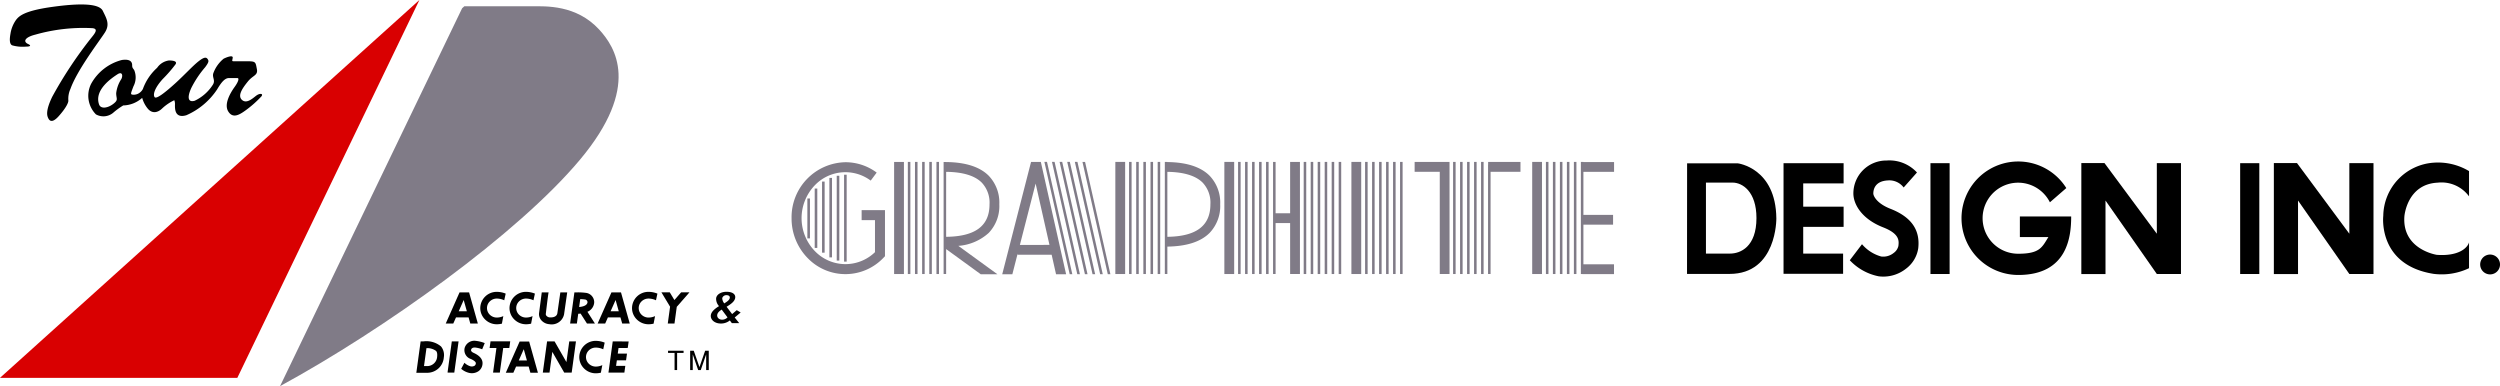 <svg xmlns="http://www.w3.org/2000/svg" width="358.136" height="55.316" viewBox="0 0 358.136 55.316"><g transform="translate(-119.26 -12.217)"><rect width="1.405" height="16.056" transform="translate(247.346 35.417)" fill="#807b87"/><rect width="0.37" height="5.717" transform="translate(234.919 40.649)" fill="#807b87"/><rect width="0.371" height="12.449" transform="translate(240.178 37.246)" fill="#807b87"/><rect width="0.372" height="12.147" transform="translate(239.125 37.397)" fill="#807b87"/><rect width="0.372" height="11.386" transform="translate(238.074 37.702)" fill="#807b87"/><rect width="0.371" height="10.186" transform="translate(237.022 38.227)" fill="#807b87"/><rect width="0.372" height="8.505" transform="translate(235.97 39.227)" fill="#807b87"/><rect width="0.362" height="16.062" transform="translate(253.411 35.411)" fill="#807b87"/><rect width="0.363" height="16.062" transform="translate(252.386 35.411)" fill="#807b87"/><rect width="0.364" height="16.062" transform="translate(251.36 35.411)" fill="#807b87"/><rect width="0.365" height="16.062" transform="translate(250.335 35.411)" fill="#807b87"/><rect width="0.363" height="16.062" transform="translate(249.311 35.411)" fill="#807b87"/><rect width="1.404" height="16.062" transform="translate(279.038 35.411)" fill="#807b87"/><path d="M294.059,41.486a5.565,5.565,0,0,0-1.523-4.1c-1.267-1.268-3.3-1.92-6.046-1.954v-.02h-.364V51.473h.364v-3.93c2.743-.034,4.779-.687,6.046-1.955A5.572,5.572,0,0,0,294.059,41.486Zm-7.569,4.655V36.833c2.354.034,4.057.549,5.052,1.544a4.17,4.17,0,0,1,1.113,3.109C292.655,44.565,290.635,46.087,286.49,46.141Z" fill="#807b87"/><rect width="0.363" height="16.062" transform="translate(285.102 35.411)" fill="#807b87"/><rect width="0.363" height="16.062" transform="translate(284.077 35.411)" fill="#807b87"/><rect width="0.364" height="16.062" transform="translate(283.052 35.411)" fill="#807b87"/><rect width="0.364" height="16.062" transform="translate(282.026 35.411)" fill="#807b87"/><rect width="0.363" height="16.062" transform="translate(281.002 35.411)" fill="#807b87"/><rect width="1.406" height="16.062" transform="translate(294.655 35.411)" fill="#807b87"/><rect width="0.365" height="16.062" transform="translate(300.627 35.411)" fill="#807b87"/><rect width="0.364" height="16.062" transform="translate(299.626 35.411)" fill="#807b87"/><rect width="0.364" height="16.062" transform="translate(298.624 35.411)" fill="#807b87"/><rect width="0.363" height="16.062" transform="translate(297.622 35.411)" fill="#807b87"/><rect width="0.364" height="16.062" transform="translate(296.62 35.411)" fill="#807b87"/><path d="M244.848,36.941a7.474,7.474,0,0,0-4.477-1.485,7.877,7.877,0,0,0-7.715,8.015,8.105,8.105,0,0,0,2.365,5.776,7.511,7.511,0,0,0,10.817-.12l.2-.207v-6.6h-3.346V43.75h2.63l-.717-.719v5.6l.2-.493a6.08,6.08,0,0,1-8.77.094,6.8,6.8,0,0,1,0-9.524,6.063,6.063,0,0,1,7.959-.618Z" fill="#807b87"/><path d="M304.76,35.411" fill="#807b87"/><rect width="0.364" height="16.062" transform="translate(310.028 35.411)" fill="#807b87"/><rect width="0.363" height="16.062" transform="translate(309.027 35.411)" fill="#807b87"/><rect width="0.363" height="16.062" transform="translate(308.024 35.411)" fill="#807b87"/><rect width="0.364" height="16.062" transform="translate(307.023 35.411)" fill="#807b87"/><rect width="0.365" height="16.062" transform="translate(306.02 35.411)" fill="#807b87"/><rect width="0.364" height="16.062" transform="translate(311.031 35.411)" fill="#807b87"/><rect width="0.365" height="16.062" transform="translate(318.822 35.411)" fill="#807b87"/><rect width="0.362" height="16.062" transform="translate(317.822 35.411)" fill="#807b87"/><rect width="0.362" height="16.062" transform="translate(316.82 35.411)" fill="#807b87"/><rect width="0.363" height="16.062" transform="translate(315.818 35.411)" fill="#807b87"/><rect width="0.364" height="16.062" transform="translate(314.815 35.411)" fill="#807b87"/><rect width="0.365" height="16.062" transform="translate(319.824 35.411)" fill="#807b87"/><rect width="1.401" height="16.062" transform="translate(338.755 35.411)" fill="#807b87"/><rect width="0.364" height="16.062" transform="translate(344.726 35.411)" fill="#807b87"/><rect width="0.362" height="16.062" transform="translate(343.725 35.411)" fill="#807b87"/><rect width="0.362" height="16.062" transform="translate(342.723 35.411)" fill="#807b87"/><rect width="0.363" height="16.062" transform="translate(341.72 35.411)" fill="#807b87"/><rect width="0.363" height="16.062" transform="translate(340.719 35.411)" fill="#807b87"/><path d="M350.482,36.833v-1.4h-4.392v-.02h-.364V51.473h.214v.012h4.533V50.079h-4.383V44.4h4.25V43h-4.25V36.833Z" fill="#807b87"/><rect width="0.362" height="16.062" transform="translate(331.429 35.411)" fill="#807b87"/><rect width="0.364" height="16.062" transform="translate(330.427 35.411)" fill="#807b87"/><rect width="0.361" height="16.062" transform="translate(329.426 35.411)" fill="#807b87"/><rect width="0.364" height="16.062" transform="translate(328.422 35.411)" fill="#807b87"/><rect width="0.362" height="16.062" transform="translate(327.421 35.411)" fill="#807b87"/><path d="M337.076,35.419h-4.635v.4h-.011V51.473h.362V36.824h4.283Z" fill="#807b87"/><path d="M325.512,35.411v.008h-3.6v1.405h3.6V51.473h1.4V35.411Z" fill="#807b87"/><rect width="1.405" height="16.062" transform="translate(312.855 35.411)" fill="#807b87"/><path d="M304.076,35.411v7.353h-2.082V35.411h-.364V51.473h.364v-7.3h2.082v7.3h1.406V35.411Z" fill="#807b87"/><path d="M260.893,45.588a5.569,5.569,0,0,0,1.524-4.1,5.562,5.562,0,0,0-1.524-4.1c-1.272-1.274-3.326-1.929-6.094-1.957v-.011h-.363V51.473h.363V47.9l4.961,3.608h2.388l-5.6-4.07A7.271,7.271,0,0,0,260.893,45.588ZM254.8,36.833c2.379.025,4.1.541,5.1,1.544a4.174,4.174,0,0,1,1.113,3.109c0,3.09-2.036,4.612-6.214,4.655Z" fill="#807b87"/><path d="M268.363,35.411h-1.4l-4.13,16.094h1.451l.758-2.959v.16h4.87l.63,2.8h1.441Zm-3,11.89,2.255-8.787L269.6,47.3Z" fill="#807b87"/><path d="M272.5,51.5h.374l-3.628-16.094h-.374Z" fill="#807b87"/><path d="M273.588,51.5h.373l-3.628-16.094h-.374Z" fill="#807b87"/><path d="M274.679,51.5h.373l-3.627-16.094h-.374Z" fill="#807b87"/><path d="M275.771,51.5h.374l-3.628-16.094h-.373Z" fill="#807b87"/><path d="M276.863,51.5h.373l-3.628-16.094h-.374Z" fill="#807b87"/><path d="M277.955,51.5h.374L274.7,35.411h-.373Z" fill="#807b87"/><path d="M179.34,12.217,153.259,66.344h-34Z" fill="#d90001"/><path d="M185.777,13.115h9.647c2.006,0,6.386-.245,9.684,3.351,2.266,2.475,6.017,8.141-2.76,18.625-8.9,10.634-28.088,24.339-42.971,32.442l26.081-54.127" fill="#807b87"/><path d="M123.295,18.527c.347.159.5.371-.371.371a5.349,5.349,0,0,1-1.916-.186c-.433-.185-.37-.989-.247-1.667a4.62,4.62,0,0,1,.8-1.978c.433-.556,1.175-1.3,5.13-1.855s6.768-.525,7.294.556,1.051,1.917.309,3.092-3.965,5.349-4.945,8.1a3.435,3.435,0,0,0-.3,1.633c.05.282-.321,1.085-1.372,2.26s-1.392.547-1.53.242-.386-.986.6-3.024a59.317,59.317,0,0,1,5.563-8.4c.556-.682,1.113-1.36.124-1.423a25.107,25.107,0,0,0-8.1.927C122.863,17.538,122.491,18.156,123.295,18.527Z"/><path d="M138.376,24.586c-.371.986-.432,1.111-.2,1.18a1.409,1.409,0,0,0,.876-.131,1.567,1.567,0,0,0,.68-.678,7.526,7.526,0,0,1,2.037-3.027,2.467,2.467,0,0,1,1.7-1.052c.641.006,1.213.12.936.553a19.834,19.834,0,0,1-1.825,2.1c-1.236,1.359-1.422,2.285-1.164,2.607s1.6-.755,2.957-1.989,2.472-2.474,3.337-3.155,1.122-.567,1.3-.308.185.433-.371,1.174a14.457,14.457,0,0,0-1.978,2.967c-.6,1.314-.494,2.1.487,1.824a6.239,6.239,0,0,0,2.572-2.246c.463-.67-.092-1.059.093-1.678a4.81,4.81,0,0,1,1.484-2.1c.5-.248,1.36-.558,1.3-.125s-.185.493.218.493h2.007c1.112,0,1.051.188,1.236,1.114s-.555.867-1.3,1.793-1.545,2.038-.8,2.656,1.731-.493,2.162-.741.866-.185.6.194a15.619,15.619,0,0,1-2.359,2.075c-.835.595-1.758,1.132-2.4.1s.272-2.622.891-3.485.679-1.3.412-1.3h-1.216c-.556,0-1.051.556-1.669,1.6a10.156,10.156,0,0,1-4.424,3.723c-1.7.51-1.633-1-1.633-1.5a1.465,1.465,0,0,0-.093-.652,6.789,6.789,0,0,0-1.7,1.145c-.68.682-1.483.8-2.1.063a4.132,4.132,0,0,1-.8-1.545,4.2,4.2,0,0,1-2.715,1.086,10.581,10.581,0,0,0-1.476,1.081A2.185,2.185,0,0,1,133,28.6a3.8,3.8,0,0,1-.68-4.387,7.036,7.036,0,0,1,4.388-3.4c1.237-.186,1.484.307,1.484.74s.139.437.308.741A2.733,2.733,0,0,1,138.376,24.586Zm-4.927,2.582c.239.7,1.247.542,2.035-.062s.42-.727.42-1.534a4.668,4.668,0,0,1,.741-2.037c.248-.5.133-1.135-.583-.659S132.722,25.053,133.449,27.168Z"/><path d="M201.9,58.567l.193-1.4c.119-.006.233-.015.34-.029l.915,1.431h1.14l-1.079-1.687a1.562,1.562,0,0,0,.97-1.283,1.353,1.353,0,0,0-1.11-1.419,8.919,8.919,0,0,0-1.237-.08h-.487l-.614,4.469Zm.481-3.5a5.806,5.806,0,0,1,.722.06.4.4,0,0,1,.32.382c-.046.485-.68.642-1.2.69Z"/><path d="M215.894,62.774h-.933v-.313h2.224v.313h-.925v2.454h-.366Z"/><path d="M219.274,65.228l-.774-2.246v2.246h-.372V62.461h.516l.816,2.35.816-2.35h.518v2.767h-.373V62.982l-.774,2.246Z"/><path d="M186.634,58.567h1.08L186.458,54.1h-1.365l-1.981,4.469h1.08l.393-.883h1.8Zm-1.663-1.756.716-1.616.454,1.616Z"/><path d="M195.238,65.612h1.081l-1.256-4.472H193.7l-1.981,4.472H192.8l.392-.886h1.8Zm-1.662-1.755.715-1.619.455,1.619Z"/><path d="M208.394,58.567h1.081L208.219,54.1h-1.366l-1.98,4.469h1.08l.391-.883h1.8Zm-1.663-1.756.716-1.616.454,1.616Z"/><path d="M191.362,57.5a2.223,2.223,0,0,1-.928.208,1.427,1.427,0,0,1-1.016-.416,1.328,1.328,0,0,1,0-1.89,1.427,1.427,0,0,1,1.016-.416,2.572,2.572,0,0,1,1.06.248l.207-.955a3.433,3.433,0,0,0-1.267-.253,2.349,2.349,0,0,0-2.372,2.323,2.275,2.275,0,0,0,.677,1.621,2.375,2.375,0,0,0,1.7.7,3.254,3.254,0,0,0,.721-.086Z"/><path d="M195.549,57.5a2.222,2.222,0,0,1-.927.208,1.426,1.426,0,0,1-1.017-.416,1.328,1.328,0,0,1,0-1.89,1.426,1.426,0,0,1,1.017-.416,2.571,2.571,0,0,1,1.059.248l.207-.955a3.419,3.419,0,0,0-1.266-.253,2.351,2.351,0,0,0-2.374,2.323,2.277,2.277,0,0,0,.679,1.621,2.371,2.371,0,0,0,1.695.7,3.252,3.252,0,0,0,.72-.086Z"/><path d="M205.544,64.521a2.217,2.217,0,0,1-.928.211,1.422,1.422,0,0,1-1.016-.419,1.328,1.328,0,0,1,0-1.89,1.425,1.425,0,0,1,1.016-.413,2.529,2.529,0,0,1,1.06.248l.207-.958a3.475,3.475,0,0,0-1.267-.254,2.351,2.351,0,0,0-2.371,2.323,2.285,2.285,0,0,0,.677,1.625,2.376,2.376,0,0,0,1.694.7,3.488,3.488,0,0,0,.72-.085Z"/><path d="M213.1,57.5a2.229,2.229,0,0,1-.93.208,1.429,1.429,0,0,1-1.015-.416,1.326,1.326,0,0,1,0-1.89,1.428,1.428,0,0,1,1.015-.416,2.573,2.573,0,0,1,1.061.248l.207-.955a3.43,3.43,0,0,0-1.268-.253,2.348,2.348,0,0,0-2.37,2.323,2.275,2.275,0,0,0,.677,1.621,2.372,2.372,0,0,0,1.693.7,3.241,3.241,0,0,0,.721-.086Z"/><path d="M199.531,54.1l-.427,2.987c-.108.621-.86.613-1.088.6a.686.686,0,0,1-.476-.234.363.363,0,0,1-.091-.268s.307-2.676.4-3.081h-.98l-.386,2.97a1.329,1.329,0,0,0,.307,1,1.661,1.661,0,0,0,1.154.584,1.814,1.814,0,0,0,2.122-1.416c0-.011.4-2.779.449-3.138Z"/><path d="M214.921,58.567h.961l.328-2.395,1.813-2.069-.009-.005h-1.178l-.966,1.1-.662-1.1h-1.195l1.239,2.055Z"/><path d="M223.815,58.122a2.02,2.02,0,0,1-1.291.442c-.917,0-1.518-.576-1.433-1.2.072-.519.6-.94,1.171-1.294a1.534,1.534,0,0,1-.412-1.131c.072-.53.684-.924,1.488-.924s1.319.317,1.243.872c-.072.531-.666.93-1.234,1.275l.793,1.048.664-.561.559.333-.854.716.645.807H224.1Zm-.009-3.238c.029-.216-.127-.384-.468-.384a.611.611,0,0,0-.616.425,1.274,1.274,0,0,0,.294.755C223.368,55.455,223.758,55.224,223.806,54.884Zm-1.159,1.682c-.353.231-.6.445-.644.77s.219.678.711.678a1.061,1.061,0,0,0,.765-.333Z"/><path d="M189.531,61.112l-.131.959h.976l-.482,3.52h.968l.484-3.52h.876l.131-.959Z"/><path d="M182.438,61.847a3.262,3.262,0,0,0-2.5-.727h-.42l-.057.414-.485,3.542-.075.545h1.6a2.387,2.387,0,0,0,2.339-2.212A1.957,1.957,0,0,0,182.438,61.847Zm-.554,1.468a1.435,1.435,0,0,1-1.383,1.346H180l.352-2.569a2.1,2.1,0,0,1,1.378.4C181.827,62.6,181.935,62.794,181.884,63.315Z"/><path d="M198.382,62.623l1.705,2.969h1.07l.613-4.472h-.96l-.407,2.967-1.7-2.967h-1.07l-.612,4.472h.961Z"/><path d="M209.189,62.064l.127-.929-2.279-.015-.613,4.472h2.281l.132-.96h-1.321l.11-.8h1.32l.132-.96h-1.322l.111-.8Z"/><path d="M184.34,65.592l.614-4.472h-.97l-.612,4.458.088.014Z"/><path d="M187.109,62.768c-.292-.131-.409-.291-.354-.476.059-.2.282-.313.58-.288a3.967,3.967,0,0,1,1,.25l.365-.888a5.037,5.037,0,0,0-1.284-.32,1.451,1.451,0,0,0-1.581.973,1.332,1.332,0,0,0,.877,1.624c.226.1.746.367.713.627a.461.461,0,0,1-.164.33.792.792,0,0,1-.578.1,2.083,2.083,0,0,1-.893-.518l-.463.869a2.673,2.673,0,0,0,1.213.6,1.7,1.7,0,0,0,1.3-.282,1.4,1.4,0,0,0,.538-.972C188.458,63.734,188.032,63.186,187.109,62.768Z"/><path d="M383.365,38.488V35.6h-8.606V51.441h8.533v-2.89h-5.714V44.716h5.787V41.823h-5.787V38.488Z"/><rect width="2.744" height="15.877" transform="translate(395.807 35.593)"/><path d="M398.622,43.522"/><rect width="2.744" height="15.877" transform="translate(440.173 35.593)"/><path d="M444.881,43.522"/><path d="M445,51.476h3.463V40.945l7.35,10.522h3.46V35.582h-3.46V45.7l-7.5-10.124H445Z"/><path d="M417.42,51.476h3.463V40.945l7.352,10.522h3.46V35.582h-3.46V45.7l-7.5-10.124h-3.314Z"/><path d="M475.977,51.525a1.421,1.421,0,1,0-1.421-1.422A1.42,1.42,0,0,0,475.977,51.525Z"/><path d="M472.959,46.933h0c-.22.821-1.52,2.015-4.618,1.79,0,0-4.991-.75-4.642-5.512,0,0,.351-4.625,4.782-4.828a4.884,4.884,0,0,1,4.478,1.961V36.725a8.654,8.654,0,0,0-5.11-1.2,7.741,7.741,0,0,0-7.174,7.619s-.843,7.008,7.174,8.3a9.092,9.092,0,0,0,5.11-.809Z"/><path d="M412.7,46.181c-.9,1.433-1.184,2.385-4.311,2.385a5.089,5.089,0,1,1,4.528-7.368l2.351-2.04a8.128,8.128,0,1,0-6.879,12.449c7.13,0,7.577-5.631,7.577-8.385h-7.35v2.953Z"/><path d="M390.069,42.125c-2-.784-2.448-1.87-2.448-2.186,0-.53.2-1.77,2.064-1.875a2.569,2.569,0,0,1,2.283,1.011l1.906-2.148a5.375,5.375,0,0,0-4.353-1.716,4.719,4.719,0,0,0-4.757,4.728c0,1.465,1.117,3.614,4.261,4.845,2.389.935,2.273,1.941,2.188,2.674a1.7,1.7,0,0,1-.688,1.005,2.361,2.361,0,0,1-1.773.5A5.548,5.548,0,0,1,386,47.2l-1.749,2.3a7.732,7.732,0,0,0,4.146,2.3,5.226,5.226,0,0,0,3.9-1.086,4.484,4.484,0,0,0,1.759-2.927C394.356,45.143,393.053,43.294,390.069,42.125Z"/><path d="M373.729,43.5c-.07-7.248-5.533-7.886-5.533-7.886h-7.251l-.012,15.843h6.1C373.837,51.453,373.729,43.5,373.729,43.5ZM367.1,48.544h-3.456V38.38l-.041-.006h3.85c1.422,0,3.427,1.286,3.427,5.085C370.88,47.588,368.574,48.544,367.1,48.544Z"/></g></svg>